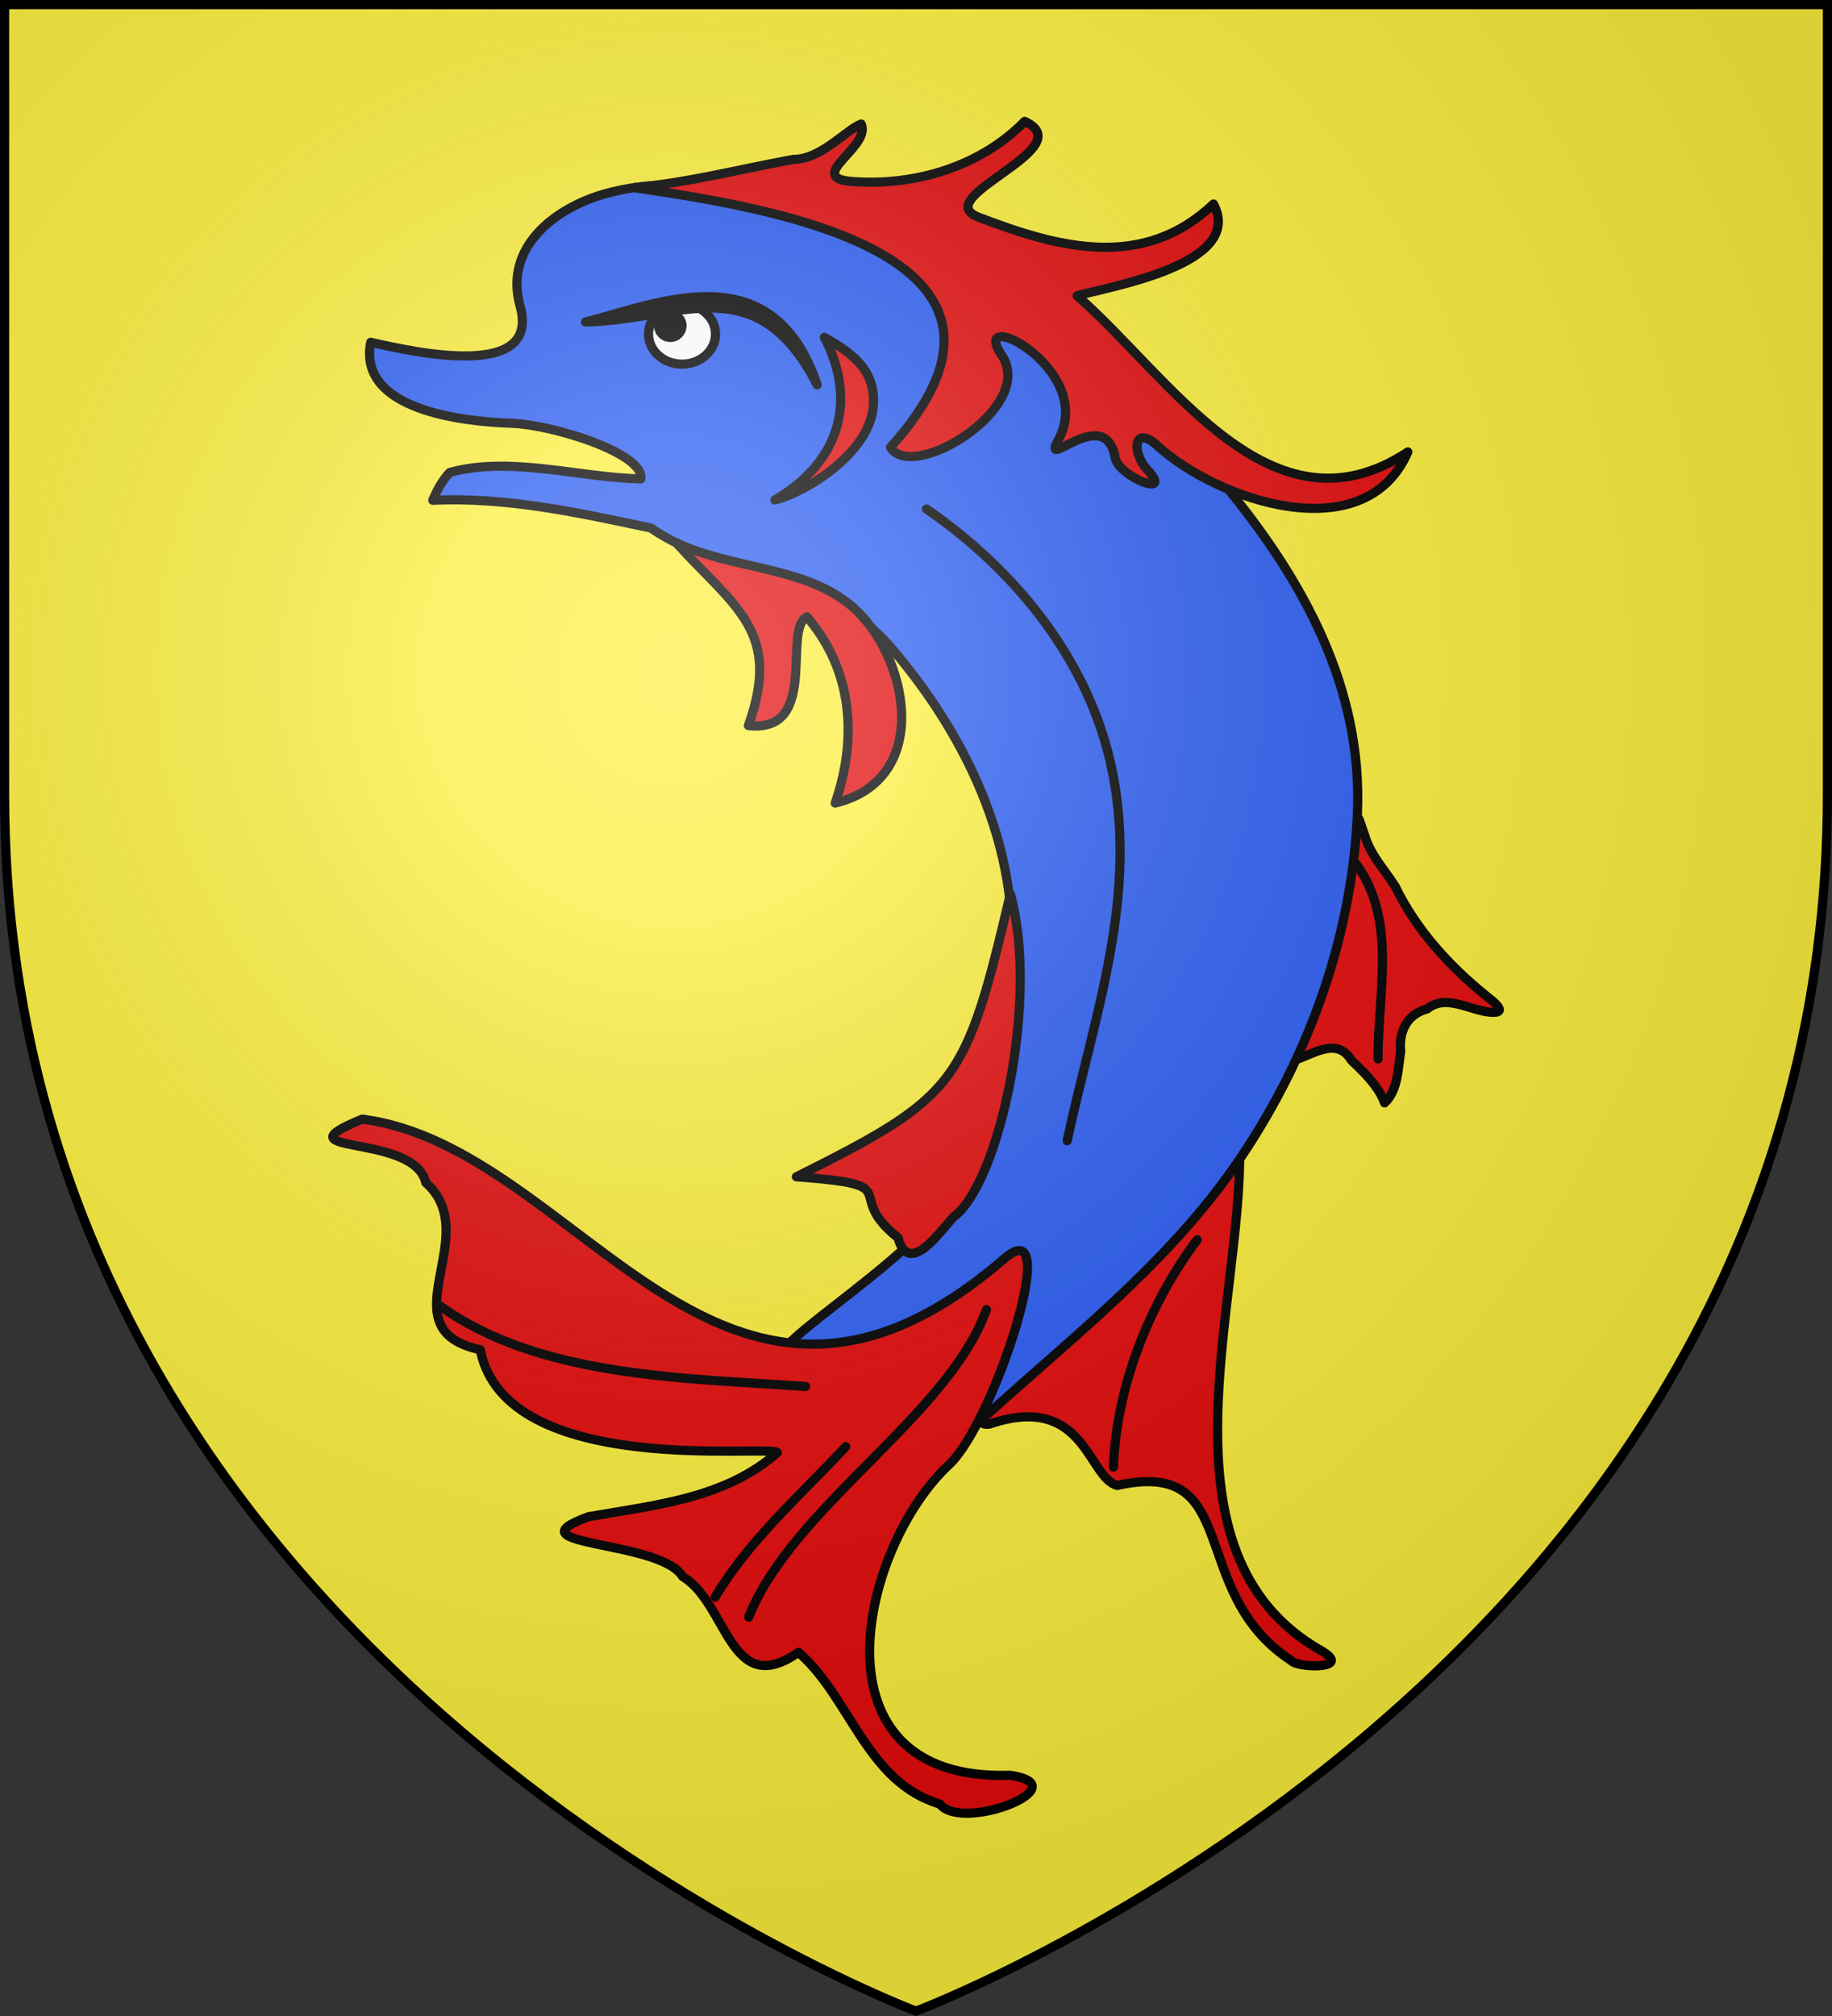 <svg height="660" viewBox="-300 -300 600 660" width="600" xmlns="http://www.w3.org/2000/svg"><rect x="-300" y="-300" width="600" height="660" fill="#333333" stroke="none"/><radialGradient id="a" cx="-80" cy="-80" gradientTransform="matrix(1 0 0 1 0 .05)" gradientUnits="userSpaceOnUse" r="405"><stop offset="0" stop-color="#fff" stop-opacity=".31"/><stop offset=".19" stop-color="#fff" stop-opacity=".25"/><stop offset=".6" stop-color="#6b6b6b" stop-opacity=".125"/><stop offset="1" stop-opacity=".125"/></radialGradient><path d="M-298.5-298.5h597v258.543C298.5 246.291 0 358.5 0 358.5S-298.5 246.291-298.5-39.957z" fill="#fcef3c"/><g stroke="#000" stroke-linecap="round" stroke-linejoin="round" stroke-width="1.478"><path d="M172.237 124.45c-1.75-2.745-4.063-5.145-4.964-8.373-.599-1.528-1.239-4.457-1.235-1.23-.954 9.683-3.93 19.236-6.953 28.517-1.047 3.214-2.21 6.244-3.28 9.174 3.194-.934 6.978-3.971 9.4.004 2.148 1.998 4.445 4.343 5.315 6.824 2.158-1.965 2.18-5.568 2.595-8.363-.335-3.148 1.056-5.953 4.261-6.786 3.07-2.5 6.847.276 10.259.528 3.142.232.02-2.03-.73-2.637-5.988-4.853-11.302-10.675-14.668-17.658zm-12.02 123.25c-27.333-15.597-12.586-56.02-13.066-81.036-3.654 5.739-8.717 10.326-13.192 15.418-1.983 2.256-35.301 30.416-27.085 29.107 15.345-5.213 15.832 8.728 20.557 9.907 20.417-4.537 11.035 17.168 28.029 28.256.898 1.226 10.262 1.49 4.758-1.651z" fill="#e20909" transform="matrix(2.032 0 0 2.029 -193.03 -262.298)"/><path d="M17.11 62.142c11.887-.564 23.603 2.02 35.154 4.482 11.965 8.193 28.45 7.385 38.55 19.1 12.919 14.983 21.906 34.453 19.153 54.407-1.444 10.472-4.405 20.684-7.425 30.75-3.544 11.814-34.47 28.82-28.52 29.86 25.276-2.363 50.065-25.385 26.045 11.302-2.449 4.26-5.988 10.225-.214 3.798 15.683-15.162 33.978-28.203 46.482-46.186 11.545-16.605 18.84-36.347 19.796-56.734.968-20.629-8.93-38.18-21.477-53.372-18.363-22.235-69.192-55.758-99.981-46.805-7.804 2.269-16.15 8.507-13.494 18.043 3.335 11.977-16.68 7.547-24.07 5.858-2.144 10.88 14.671 12.798 22.646 13.068 6.808.23 21.64 4.938 20.868 8.987-10.16-.268-20.98-3.722-30.778-1.053-1.215 1.293-2.06 2.88-2.735 4.495z" fill="#2b5df2" transform="matrix(2.032 0 0 2.029 -193.03 -262.298)"/><path d="M110.148 267.86c-32.96 1.083-24.084-36.89-9.818-50.125 7.188-6.668 18.556-41.583 8.922-33.253-45.759 39.567-68.242-17.972-103.519-22.49-14.377 5.92 8.392 2.086 10.247 10.237 9.663 8.576-6.688 23.65 8.777 26.97 4.095 20.87 46.588 15.248 47.9 16.594-8.49 7.47-19.818 8.47-30.434 10.343-13.327 4.86 11.5 3.66 15.163 9.664 7.306 4.372 7.572 19.985 18.665 12.225 8.415 7.31 10.924 20.93 22.768 24.47 3.651 4.668 22.715-2.97 11.33-4.636z" fill="#e20909" transform="matrix(2.032 0 0 2.029 -193.03 -262.298)"/><path d="M92.092 181.129c1.747 6.374 6.758-.996 8.96-3.359 7.342-5.361 13.856-35.123 9.149-52.089-7.225 30.652-8.43 32.566-34.482 45.613 18.328 1.345 7.226 2.537 16.373 9.835zm-7.658-102.07c-7.623-6.305-19.027-5.758-28.12-10.097 9.382 10.417 17.144 14.214 11.663 29.528 11.554 1.286 5.426-15.56 9.428-17.544 7.414 8.626 8.157 19.663 4.566 30.05 15.989-3.894 11.72-24.28 2.463-31.937zm-9.17-71.927c4.402.03 8.548-4.858 10.897-5.695 1.698 3.683-9.376 8.697-1.343 9.279 10.053.728 20.605-2.43 27.692-9.716 9.43 4.352-15.709 12.278-7.425 15.465 13.094 5.039 26.517 8.59 37.86-2.124 5.114 9.71-16.555 13.262-21.988 14.797 14.938 13 31.196 39.81 53.313 25.204-6.947 15.982-30.707 7.83-40.377-1.013-3.851-3.523-4.187 1.073-1.634 3.844 4.472 4.854-4.61 1.092-5.139-1.83-1.653-9.142-12.206 2.64-9.163-2.992 6.171-11.421-14.751-21.94-9.143-13.616 5.631 8.36-14.369 20.642-17.934 14.859C119.357 21.919 70 14.75 49.548 11.694c8.658-.776 17.177-3.016 25.717-4.562z" fill="#e20909" transform="matrix(2.032 0 0 2.029 -193.03 -262.298)"/><path d="M96.69 63.553c14.078 9.709 25.786 23.916 29.65 40.938 4.797 21.13-2.661 40.789-6.982 60.976m46.545-44.705c6.718 9.232 3.483 20.812 3.575 31.524M18.386 192.191c15.974 11.506 39.598 11.57 58.82 12.94M62.63 239.096c5.533-9.268 13.772-16.432 21.046-24.263m-15.65 27.504c7.05-17.774 32.176-32.441 38.317-49.607m20.474 25.402c.465-12.89 5.712-26.3 13.492-36.666" fill="none" transform="matrix(2.032 0 0 2.029 -193.03 -262.298)"/><path d="M80.23 35.856c4.868 9.29 3.38 19.53-7.97 26.236 5.12-1.274 15.163-7.634 15.83-14.944.51-5.573-2.724-8.411-7.86-11.292z" fill="#e20909" fill-rule="evenodd" transform="matrix(2.032 0 0 2.029 -193.03 -262.298)"/><g stroke-width="1.412" transform="matrix(2.127 0 0 2.122 -732.956 -676.254)"><ellipse cx="308.567" cy="228.853" fill="#fff" rx="5.157" ry="4.639"/><circle cx="306.762" cy="227.568" r="1.804"/><path d="M293.72 226.99c11.406-2.942 28.796-10.682 35.65 9.687-9.382-18.326-20.979-9.995-35.65-9.687z"/></g></g><path d="M-298.5-298.5h597v258.543C298.5 246.291 0 358.5 0 358.5S-298.5 246.291-298.5-39.957z" fill="url(#a)"/><path d="M-298.5-298.5h597v258.503C298.5 246.206 0 358.398 0 358.398S-298.5 246.206-298.5-39.997z" fill="none" stroke="#000" stroke-width="3"/></svg>